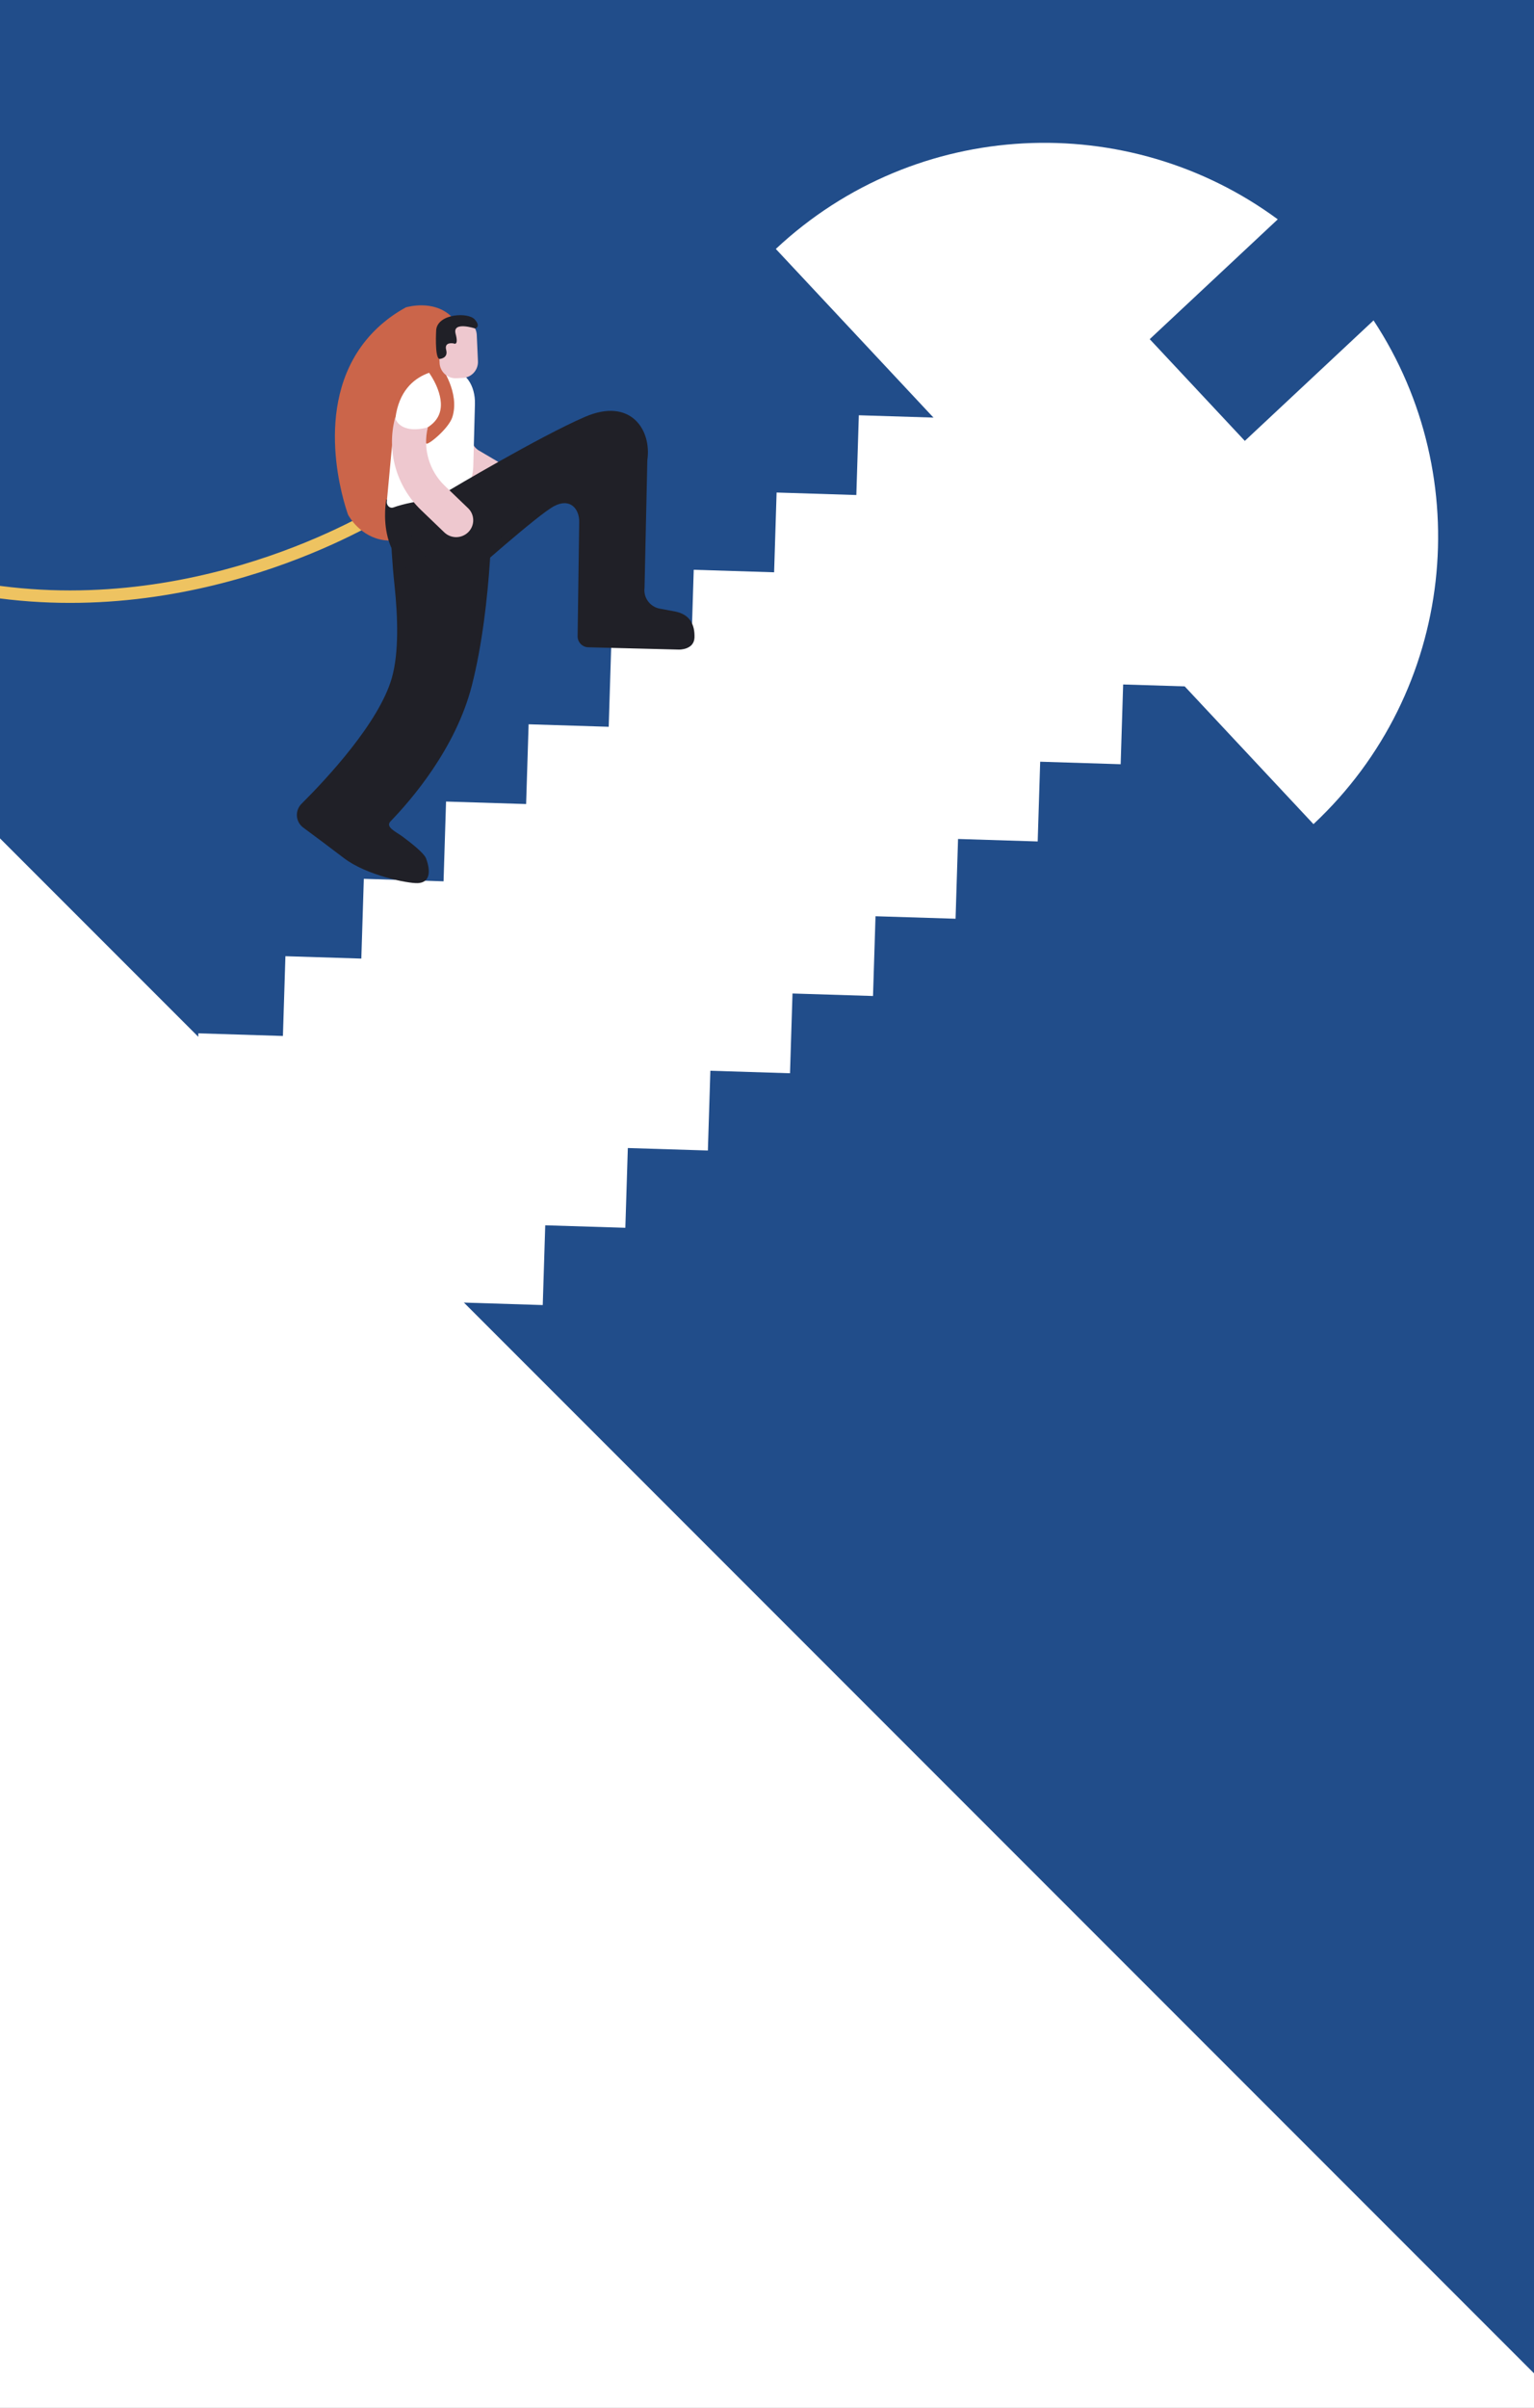 <?xml version="1.0" encoding="UTF-8"?>
<svg xmlns="http://www.w3.org/2000/svg" width="320" height="502" viewBox="0 0 320 502" fill="none">
  <rect x="0" y="0" width="320" height="502" fill="#333333" stroke="none"/>
  <g clip-path="url(#clip0_796_547)">
    <rect width="320" height="502" fill="white"></rect>
    <path d="M320 494.788L0 174.788V-140H320V494.788Z" fill="#214D8A"></path>
    <path d="M80.823 106.012C80.823 106.012 -67.412 202.07 -138 -45" stroke="#EEC361" stroke-width="2.6" stroke-linecap="round" stroke-linejoin="round"></path>
    <path d="M95.236 83.04C96.166 81.176 98.246 76.334 96.746 70.904C96.323 69.386 95.698 67.234 93.726 65.592C90.186 62.645 85.356 63.891 84.673 64.074C80.729 66.24 78.103 68.787 76.376 70.899C64.987 84.821 71.837 105.132 72.605 107.308C72.85 107.763 75.221 111.957 80.148 112.62C83.93 113.129 87.741 111.358 89.954 108.07L95.236 83.035V83.04Z" fill="#CB654A"></path>
    <path d="M95.88 289.264L96.434 271.551L113.221 272.076L113.741 255.448L130.449 255.967L130.969 239.339L147.666 239.859L148.186 223.23L164.8 223.75L165.32 207.121L182.116 207.646L182.636 191.018L199.334 191.538L199.854 174.909L216.467 175.429L216.987 158.8L233.774 159.325L234.294 142.697L250.061 143.187L195.859 87.094L179.156 86.574L178.636 103.202L162.003 102.682L161.483 119.311L144.716 118.786L144.226 134.548L127.523 134.028L126.979 151.518L110.271 150.999L109.751 167.627L93.048 167.107L92.528 183.736L75.895 183.216L75.375 199.844L59.539 199.349L59.019 215.978L41.381 215.428L40.861 232.057L24.163 231.537L24.069 289.264H95.88Z" fill="white"></path>
    <path d="M-58.981 435.412L-58.426 417.7L-41.64 418.224L-41.12 401.596L-24.412 402.116L-23.892 385.487L-7.195 386.007L-6.675 369.379L9.939 369.898L10.459 353.27L27.256 353.795L27.775 337.166L44.473 337.686L44.993 321.058L61.606 321.577L62.126 304.949L78.913 305.474L79.433 288.845L95.2 289.335L40.998 233.242L24.295 232.722L23.775 249.351L7.142 248.831L6.622 265.459L-10.145 264.935L-10.635 280.697L-27.338 280.177L-27.882 297.667L-44.59 297.147L-45.11 313.775L-61.812 313.256L-62.332 329.884L-78.966 329.364L-79.486 345.993L-95.322 345.498L-95.842 362.126L-113.48 361.577L-114 378.205L-130.698 377.685L-130.792 435.412H-58.981Z" fill="white"></path>
    <path d="M286.531 66.796L259.675 91.915L239.838 70.707L266.546 45.727C235.323 22.718 191.185 24.45 161.839 51.9L273.996 171.814C303.629 144.097 308.114 99.583 286.531 66.801V66.796Z" fill="white"></path>
    <path d="M88.84 178.883C88.904 179.032 90.185 182.117 88.82 183.478C88.245 184.052 87.431 184.097 87.138 184.112C85.069 184.201 76.455 182.478 71.805 178.943C68.942 176.764 65.96 174.526 63.266 172.541C61.643 171.348 61.474 168.996 62.898 167.575C68.109 162.391 79.07 150.671 81.739 141.333C83.213 136.174 83.019 128.792 82.29 121.939C81.273 112.364 81.436 104.843 81.436 104.843L102.684 103.689C102.684 103.689 102.838 125.692 98.422 142.952C95.072 156.034 85.788 166.778 81.486 171.209C80.3 172.432 82.593 173.392 83.962 174.403C85.947 175.868 88.398 177.849 88.84 178.878V178.883Z" fill="#202027"></path>
    <path d="M94.028 84.575L95.362 92.135C95.688 93.975 96.794 95.575 98.395 96.518L106.29 101.165" stroke="#EEC8CF" stroke-width="6" stroke-linecap="round" stroke-linejoin="round"></path>
    <path d="M80.589 104.051C80.589 104.051 77.522 119.782 92.225 121.002L80.589 104.051Z" fill="#202027"></path>
    <path d="M80.683 104.644C80.664 105.466 81.375 106.054 82.077 105.79C83.841 105.132 87.835 104.185 90.306 104.345C91.764 104.439 93.355 104.16 94.754 103.786C96.968 103.193 98.643 100.442 98.727 97.268L99.073 84.216C99.177 80.364 97.052 77.289 94.343 77.363L91.942 77.428C86.574 77.573 82.082 83.872 81.909 91.502L80.688 104.644H80.683Z" fill="white"></path>
    <path d="M97.587 120.341C97.587 120.341 112.233 107.269 115.615 105.503C118.996 103.737 120.888 106.152 120.823 108.871L120.492 132.604C120.462 133.865 121.457 134.916 122.715 134.946L141.643 135.427C141.643 135.427 144.807 135.507 144.876 132.867C144.94 130.223 143.94 128.085 140.791 127.475C139.747 127.271 138.643 127.068 137.637 126.889C135.583 126.517 134.182 124.592 134.454 122.519L135.038 95.933C135.974 89.588 131.533 82.801 122.021 86.909C112.51 91.016 93.666 102.238 93.666 102.238L97.592 120.346L97.587 120.341Z" fill="#202027"></path>
    <path d="M117.109 89.985C107.615 94.061 91.503 104.409 91.503 104.409L99.608 120.28" fill="#202027"></path>
    <path d="M82.487 87.148C82.487 87.148 83.291 91.161 90.055 88.97L93.498 84.77L94.389 77.024C94.389 77.024 83.948 76.037 82.487 87.143V87.148Z" fill="white"></path>
    <path d="M88.918 92.474C89.244 92.903 93.596 89.362 94.362 86.961C95.986 81.853 91.987 76.355 91.815 76.123C91.35 75.495 90.479 75.372 89.871 75.851C89.263 76.33 89.143 77.229 89.603 77.856C89.636 77.901 92.892 82.406 91.719 86.072C91.322 87.316 90.426 88.364 89.043 89.203C89.043 89.203 88.181 91.496 88.913 92.469L88.918 92.474Z" fill="#CB654A"></path>
    <path d="M97.635 105.936L92.789 101.283C89.513 98.143 88.172 93.49 89.249 89.11C83.316 90.597 82.454 87.258 82.419 87.1L82.399 87.184C80.604 94.058 82.688 101.402 87.838 106.341L92.684 110.993C93.377 111.654 94.269 111.985 95.162 111.985C96.054 111.985 97.022 111.625 97.715 110.914C99.081 109.516 99.046 107.284 97.635 105.931V105.936Z" fill="#EEC8CF"></path>
    <path d="M95.967 66.629L94.641 66.689C92.798 66.772 91.37 68.333 91.453 70.177L91.7 75.666C91.782 77.51 93.344 78.937 95.188 78.855L96.513 78.795C98.356 78.712 99.784 77.151 99.701 75.307L99.455 69.818C99.372 67.974 97.81 66.546 95.967 66.629Z" fill="#EEC8CF"></path>
    <path d="M91.665 74.838C91.665 74.838 93.551 74.749 93.076 72.962C92.6 71.175 94.625 71.596 94.625 71.596C94.625 71.596 95.754 72.249 95.041 69.571C94.328 66.893 99.12 68.487 99.12 68.487C99.12 68.487 100.402 68.145 99.031 66.596C97.66 65.046 91.388 65.368 90.996 68.734C90.996 68.734 90.635 74.566 91.665 74.833V74.838Z" fill="#202027"></path>
  </g>
  <defs>
    <clipPath id="clip0_796_547">
      <rect width="320" height="502" fill="white"></rect>
    </clipPath>
  </defs>
</svg>
